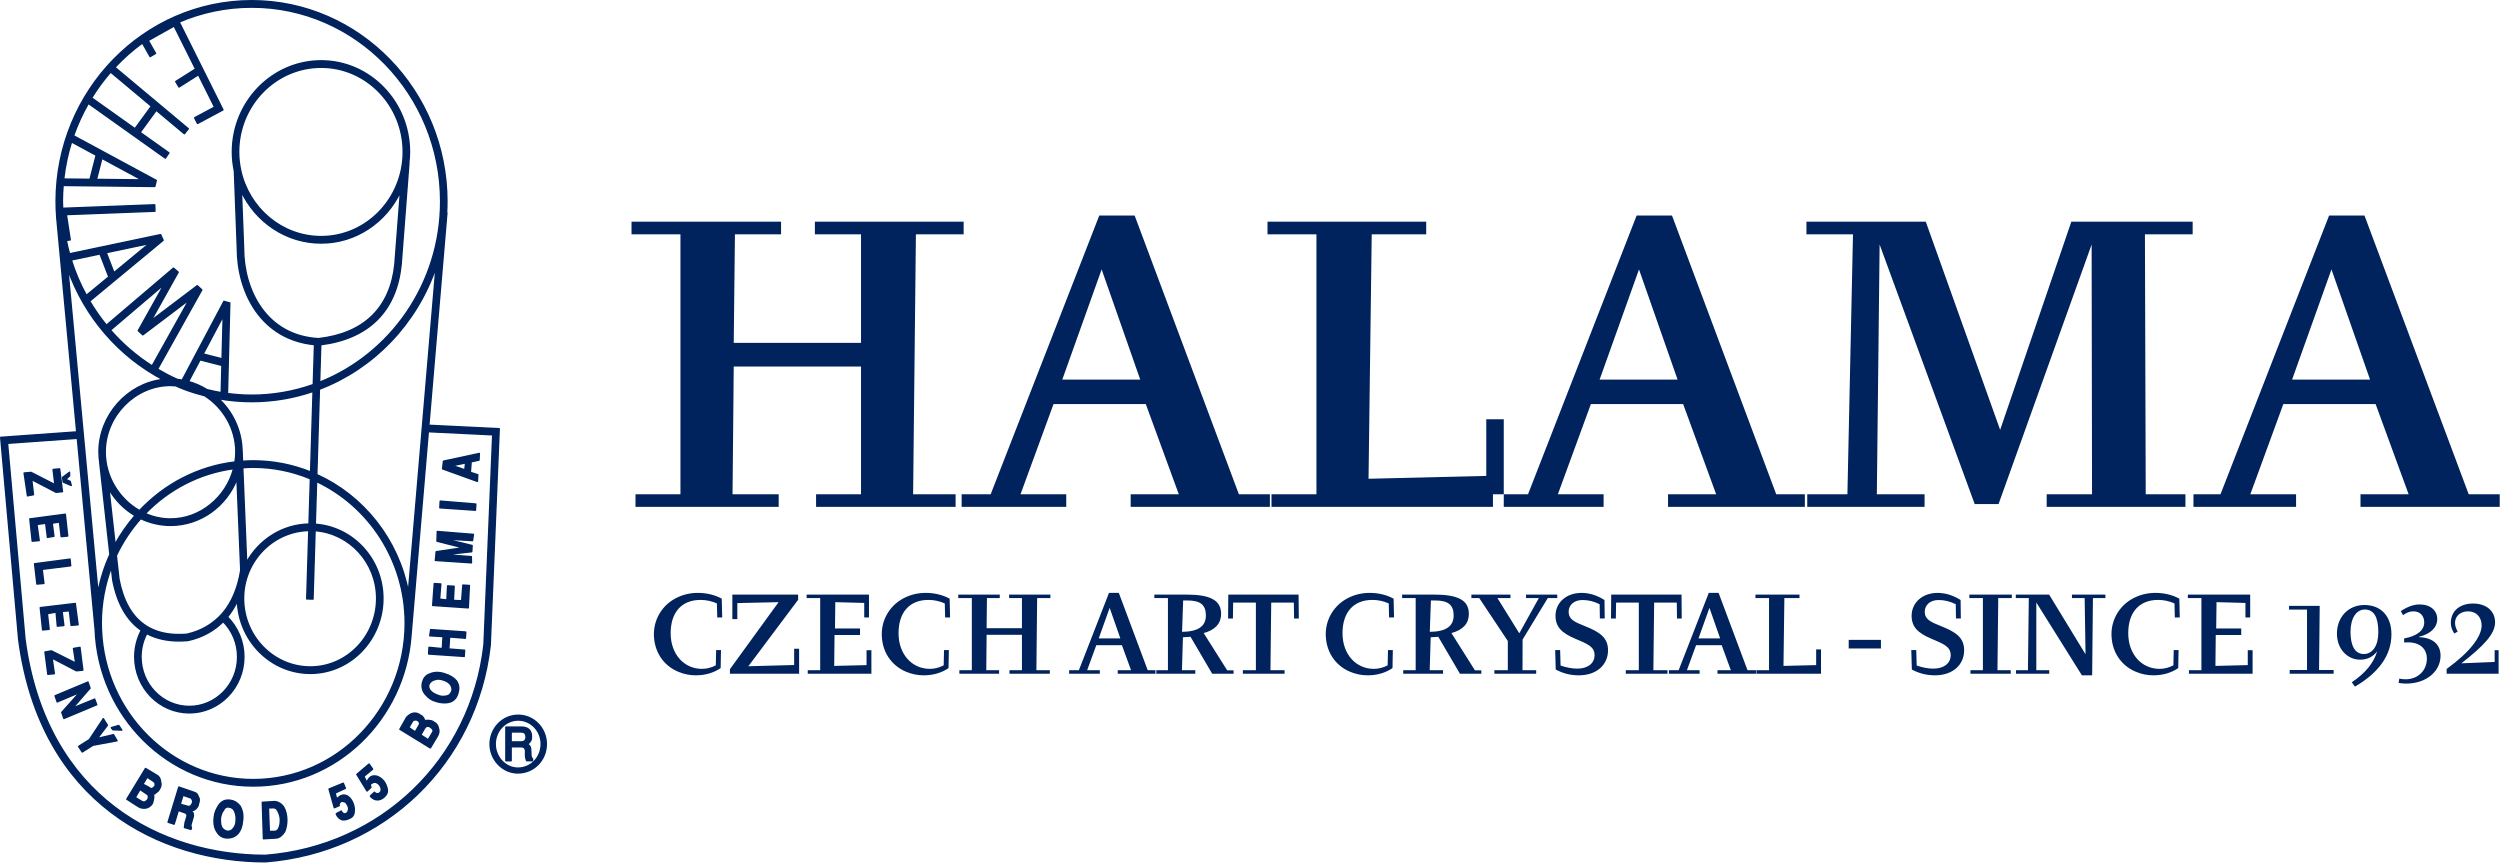 <?xml version="1.0" encoding="UTF-8" standalone="no"?><!DOCTYPE svg PUBLIC "-//W3C//DTD SVG 1.1//EN" "http://www.w3.org/Graphics/SVG/1.1/DTD/svg11.dtd"><svg width="100%" height="100%" viewBox="0 0 1506 520" version="1.1" xmlns="http://www.w3.org/2000/svg" xmlns:xlink="http://www.w3.org/1999/xlink" xml:space="preserve" xmlns:serif="http://www.serif.com/" style="fill-rule:evenodd;clip-rule:evenodd;stroke-linecap:round;stroke-linejoin:round;stroke-miterlimit:2.613;"><path d="M280.023,283.084l0.518,-4.26l-7.983,1.66l7.465,2.6Zm7.535,6.873l-20.898,-7.548l0.513,-4.574l21.574,-4.638l-0.224,3.963l-4.733,0.997l-0.482,6.4l4.478,1.441l-0.228,3.959Zm-1.18,17.367l-21.382,-1.453l0.226,-3.959l21.39,1.758l-0.234,3.654Zm-2.413,31.693l-21.677,-1.448l0.5,-5.18l16.274,-2.413l-15.792,-3.988l0.194,-5.786l21.688,1.75l-0.531,3.662l-16.626,-0.928l16.377,3.975l-0.228,3.659l-16.282,1.806l16.036,1.241l0.067,3.65Zm-1.9,27.112l-21.382,-1.445l0.958,-13.106l3.859,0.236l-0.732,9.147l4.466,0.529l0.441,-8.528l3.86,0.236l-0.444,8.528l5.046,0.216l0.726,-9.448l3.857,0.24l-0.655,13.395Zm-2.453,29.26l-21.385,-1.448l0.226,-3.964l8.026,0.778l0.464,-7.312l-8.016,-0.472l0.527,-3.658l21.087,1.452l-0.236,3.662l-9.501,-0.748l-0.466,7.308l9.503,0.748l-0.229,3.654Zm-21.357,17.114c-0.274,1.221 0.047,2.735 1.256,3.935c1.204,1.196 3.001,2.075 4.795,2.657c1.489,0.578 3.265,0.55 4.746,0.22c1.775,-0.338 2.641,-1.571 3.207,-3.101c0.279,-1.22 -0.047,-2.742 -0.958,-3.938c-0.908,-1.205 -2.409,-2.092 -4.202,-2.666c-1.79,-0.577 -3.57,-0.854 -5.045,-0.219c-1.772,0.337 -3.235,1.578 -3.799,3.112Zm4.328,9.965c-2.385,-0.565 -4.488,-2.05 -6,-3.849c-2.114,-2.091 -2.763,-5.127 -1.921,-7.882c0.558,-2.136 2.006,-3.991 4.074,-4.634c2.648,-1.262 5.91,-1.318 9.195,-0.159c2.981,0.859 5.38,2.34 6.891,4.138c1.524,2.104 1.86,4.529 1.018,7.288c-0.55,2.441 -2,4.297 -4.061,5.245c-2.356,0.952 -5.618,1.009 -9.196,-0.147Zm-12.437,18.478l2.305,-3.996c0.287,-0.61 0.572,-1.229 0.271,-1.526c-0.011,-0.61 -0.615,-1.208 -1.213,-1.501c-0.301,-0.297 -1.19,-0.285 -1.489,-0.277c-0.59,0.008 -1.178,0.326 -1.473,0.635l-2.305,3.996l3.904,2.669Zm7.796,4.732l2.596,-4.305c0.291,-0.309 0.576,-1.225 0.265,-1.831c-0.308,-0.602 -0.914,-1.2 -1.508,-1.493c-0.606,-0.594 -1.198,-0.59 -1.792,-0.578c-0.592,0.008 -1.182,0.325 -1.758,1.249l-2.303,3.992l4.5,2.966Zm1.274,4.846l-18.291,-11.242l4.029,-7.068c1.164,-1.241 2.333,-2.169 3.812,-2.503c1.475,-0.329 2.965,-0.057 4.468,1.14c0.895,0.288 1.201,0.891 1.803,1.489c0.309,0.606 0.624,1.509 0.925,1.811c0.892,-0.017 1.773,-0.334 2.672,-0.049c0.885,-0.012 2.081,0.268 2.986,1.168c1.49,0.581 2.112,2.091 2.43,3.299c0.624,1.815 0.354,3.345 -0.802,5.193l-4.032,6.762Zm-35.983,28.931l2.334,-2.173c0.309,0.606 1.202,0.891 1.796,0.883c0.297,-0.004 1.189,-0.016 1.473,-0.635c0.584,-0.313 0.869,-1.229 0.859,-1.839c-0.016,-0.911 -0.33,-1.819 -0.938,-2.722c-0.915,-1.2 -1.805,-1.489 -2.405,-1.782c-0.893,0.012 -1.782,0.028 -2.366,0.647c-0.293,0.008 -0.881,0.321 -0.871,0.931c0.013,0.607 0.021,1.217 0.326,1.514l-2.336,2.173l-6.105,-9.941l7.306,-6.213l2.13,3.007l-5.266,4.354l1.852,3.926c0.273,-1.228 0.85,-2.148 1.725,-3.076c0.875,-0.932 2.348,-1.257 3.839,-0.98c1.485,0.276 3.286,1.46 4.501,2.966c1.212,1.497 1.837,3.312 2.16,4.83c0.328,1.819 -0.24,3.357 -1.99,4.903c-1.171,0.932 -2.345,1.563 -3.828,1.587c-1.781,0.033 -2.981,-0.859 -4.192,-2.059l-0.004,-0.301Zm-20.581,10.71l2.942,-1.575c0.014,0.61 0.91,1.2 1.215,1.501c0.303,0.301 1.186,0.285 1.776,-0.032c0.592,-0.314 1.172,-0.932 1.16,-1.542c0.579,-0.92 0.26,-2.133 -0.051,-3.04c-0.615,-1.208 -1.225,-2.112 -1.821,-2.405c-0.895,-0.293 -1.793,-0.578 -2.678,-0.26c0.007,0.305 -0.583,0.622 -0.577,0.924c-0.291,0.309 -0.574,0.923 -0.269,1.529l-2.942,1.27l-3.161,-11.206l8.534,-3.495l1.241,3.019l-6.176,2.844l0.96,3.939c0.277,-0.912 1.455,-1.546 2.334,-2.169c1.173,-0.631 2.657,-0.655 3.855,-0.065c1.497,0.887 2.704,2.083 3.64,4.5c0.618,1.51 0.952,3.638 0.675,4.855c0.039,2.136 -1.119,3.674 -3.184,4.317c-1.178,0.635 -2.657,0.96 -4.144,0.684c-1.491,-0.582 -2.7,-1.779 -3.321,-3.288l-0.008,-0.305Zm-40.446,10.75l3.266,-0.061c1.178,-0.02 2.059,-0.647 2.626,-2.177c0.574,-1.225 0.836,-3.056 0.802,-4.879c-0.031,-1.831 -0.657,-3.646 -1.27,-4.85c-0.618,-1.51 -1.523,-2.409 -3.005,-2.38l-2.968,0.048l0.549,14.299Zm-3.485,4.317l-0.681,-21.895l7.112,-0.432c2.078,-0.036 4.173,1.14 5.691,3.248c1.227,2.111 1.866,4.838 1.914,7.576c0.049,2.738 -0.496,5.485 -1.351,7.328c-1.448,2.157 -3.2,3.707 -5.277,3.744l-7.408,0.431Zm-20.801,-19.116c-1.192,-0.277 -2.669,0.35 -3.23,1.884c-1.166,1.237 -1.721,3.381 -1.986,5.212c0.031,1.827 0.059,3.65 0.675,4.859c0.623,1.509 2.122,2.396 3.317,2.677c1.485,0.281 2.954,-0.354 3.823,-1.587c0.876,-0.928 1.731,-2.775 1.7,-4.598c0.257,-2.132 -0.069,-3.955 -0.687,-5.469c-0.627,-1.81 -1.829,-2.705 -3.612,-2.978Zm-8.795,5.941c0.249,-2.743 1.396,-4.891 2.548,-6.739c1.733,-2.771 4.388,-3.731 7.362,-3.173c2.082,0.268 3.884,1.456 5.396,3.251c1.526,2.409 2.173,5.444 1.644,9.102c-0.238,3.353 -1.376,6.112 -2.832,7.662c-1.748,1.851 -4.108,2.808 -7.076,2.559c-2.379,-0.268 -4.177,-1.452 -5.4,-3.56c-1.522,-2.108 -2.167,-5.139 -1.642,-9.102Zm-20.599,-7.556l4.171,1.143c0.598,0.297 1.487,0.281 2.077,-0.033c0.283,-0.614 1.166,-1.241 1.153,-1.847c0.279,-0.911 0.271,-1.526 -0.03,-1.823c-0.313,-0.911 -0.92,-1.501 -1.512,-1.497l-4.179,-1.449l-1.68,5.506Zm-7.231,10.778l6.456,-21.11l9.253,3.186c1.19,0.281 2.093,1.184 2.419,2.698c0.903,0.895 0.641,2.726 0.075,4.256c0.012,0.912 -0.561,1.835 -1.44,2.767c-0.582,0.619 -1.758,1.245 -2.936,1.575c0.305,0.293 0.907,0.895 1.208,1.196c0.011,0.606 0.326,1.514 0.037,2.128l-1.398,4.891c0,0 0.008,0.607 0.012,0.916c0.015,0.602 0.312,0.602 0.312,0.602l-0.279,1.221l-3.874,-1.148c0.271,-1.53 0.246,-3.052 0.814,-4.276c0.285,-0.615 0.285,-0.92 0.279,-1.221c0.289,-0.309 0.283,-0.61 0.283,-0.61c0.282,-0.924 0.272,-1.53 -0.029,-1.831c-0.008,-0.302 -0.612,-0.9 -1.802,-1.185l-3.284,-1.159l-2.525,8.26l-3.581,-1.156Zm-15.23,-22.859l3.892,2.063c0.307,0.598 1.198,0.586 1.788,0.577c0.293,-0.313 0.879,-0.622 1.465,-1.245c0.289,-0.309 0.271,-1.22 0.265,-1.835c-0.006,-0.301 -0.615,-1.204 -1.215,-1.493l-3.601,-2.372l-2.594,4.305Zm-4.61,7.991l3.9,2.368c0.598,0.293 1.198,0.586 2.077,0.265c0.295,-0.309 1.178,-0.627 1.465,-1.237c0.584,-0.623 0.566,-1.534 0.564,-1.843c-0.019,-0.908 -0.623,-1.51 -1.219,-1.803l-3.906,-2.669l-2.881,4.919Zm-5.021,1.001l11.242,-18.457l6.897,4.142c1.5,0.887 2.12,2.397 2.153,4.22c0.614,1.208 0.049,2.738 -0.818,4.276c-0.283,0.611 -0.867,1.233 -1.457,1.551c-0.582,0.622 -1.459,1.241 -2.053,1.249c0.013,0.61 0.328,1.823 0.051,2.738c-0.282,0.92 -0.262,2.133 -0.84,3.06c-0.867,1.233 -2.034,2.165 -3.518,2.499c-1.772,0.325 -3.257,0.053 -4.756,-0.835l-6.901,-4.443Zm-9.355,-43.05l0.909,1.2l5.343,0.212l-1.827,-2.706l-4.425,1.294Zm-19.68,11.3l6.456,-4.073l8.382,-12.618l2.441,3.914l-6.087,8.016l9.747,-2.303l2.139,3.613l-14.486,2.69l-6.456,4.069l-2.136,-3.308Zm-14.176,-30.489l19.73,-8.261l1.254,3.63l-10.472,12.056l13.255,-5.411l1.245,3.328l-19.733,8.256l-1.251,-3.629l10.765,-12.053l-13.542,5.713l-1.251,-3.629Zm-2.25,-27.047l14.66,7.353l-1.34,-8.802l3.845,-0.675l1.721,13.664l-3.851,0.374l-14.667,-7.658l1.351,9.408l-3.845,0.374l-1.718,-13.363l3.844,-0.675Zm-6.686,-26.054l21.017,-2.494l1.707,12.744l-4.149,0.378l-1.041,-8.801l-4.444,0.378l1.042,8.505l-3.853,0.37l-0.739,-8.508l-5.328,1.005l1.06,9.411l-3.854,0.379l-1.418,-13.367Zm-3.426,-26.42l21.306,-2.804l0.368,3.951l-17.167,2.124l1.037,8.505l-4.146,0.374l-1.398,-12.15Zm-2.848,-27.035l21.309,-2.803l1.414,13.057l-3.847,0.375l-1.046,-8.81l-4.435,0.688l1.027,7.898l-3.843,0.671l-1.039,-8.5l-5.329,0.704l1.355,9.709l-4.146,0.378l-1.42,-13.367Zm19.732,-24.996l4.104,-3.108l0.037,2.128l-2.338,2.173l2.694,1.167l0.637,2.426l-4.78,-2.051l-0.354,-2.735Zm-19.034,-3.011l14.369,7.357l-1.049,-9.11l3.849,-0.371l1.717,13.664l-3.847,0.37l-14.669,-7.658l1.05,9.111l-3.546,0.675l-2.019,-13.659l4.145,-0.379Z" style="fill:#00235d;fill-rule:nonzero;stroke:#00235d;stroke-width:0.92px;"/><path d="M291.583,388.415c-7.831,69.173 -62.014,121.403 -131.753,126.888c-61.67,-0.004 -132.212,-34.265 -144.836,-130.412c-0,0 -10.165,-114.123 -10.498,-117.867c2.954,-0.218 33.077,-2.38 42.116,-3.031l10.76,115.381c2.031,52.229 43.94,94.087 95.183,94.087c50.097,0 91.249,-39.998 94.979,-90.584l10.443,-122.862c9.362,0.456 36.073,1.752 38.865,1.886c-0.147,3.673 -5.259,126.514 -5.259,126.514Zm-250.739,-226.231c10.205,28.843 30.868,52.598 57.296,66.455c-21.289,2.425 -38.493,21.407 -38.493,43.618c-0,2.205 0.212,4.35 0.515,6.474l-0.037,-0l6.13,55.31c-3.3,7.214 -5.739,14.921 -7.245,22.961l-18.166,-194.818Zm23.104,-10.016c10.093,-2.128 20.825,-4.386 26.009,-5.479c-4.283,3.534 -13.208,10.899 -21.328,17.599l-4.681,-12.12Zm-11.892,25.832l-0.012,0.002c-3.705,-6.754 -6.785,-13.908 -9.127,-21.407c3.074,-0.645 9.774,-2.059 17.34,-3.65l5.345,13.839c-7.463,6.152 -13.566,11.19 -13.566,11.19l0.02,0.026Zm33.981,23.678c-0,-0 18.89,-14.295 27.907,-21.11c-5.245,9.385 -18.315,32.774 -22.296,39.907c-9.367,-5.953 -17.833,-13.247 -25.139,-21.621c5.223,-4.45 23.601,-20.091 32.467,-27.637c-5.809,10.384 -15.651,27.981 -15.651,27.981l2.712,2.48Zm107.448,-55.312c21.012,-0 39.16,-12.673 47.788,-30.967l-3.365,43.817c-2.712,26.241 -18.658,41.752 -46.112,44.82c-31.063,-1.734 -45.097,-28.719 -45.097,-54.706l-1.287,-33.98c8.662,18.32 26.926,31.016 48.073,31.016Zm-48.566,-43.968l-0.022,0c-0.747,-3.509 -1.166,-7.139 -1.166,-10.88c0,-28.14 22.317,-51.036 49.754,-51.036c27.268,-0 49.455,22.896 49.455,51.036c-0,28.147 -22.187,51.043 -49.455,51.043c-23.759,0 -43.652,-17.183 -48.564,-40.067l-0.002,-0.096Zm-86.847,5.703l3.278,-12.783c9.3,5.021 19.403,10.474 24.227,13.084c-5.54,-0.063 -17.08,-0.187 -27.505,-0.301Zm-18.141,21.142c3.869,-0.146 53.375,-2.046 53.375,-2.046l-0.139,-3.801l-55.464,2.128l-0.004,0c-0.055,-1.393 -0.145,-2.779 -0.145,-4.185c0,-3.249 0.161,-6.467 0.419,-9.653l55.243,0.602l0.889,-3.589l-49.837,-26.904c2.401,-6.838 5.416,-13.377 8.956,-19.564l46.373,32.981l2.111,-3.123l-17.348,-12.339l9.78,-13.379l16.907,14.146l2.348,-2.946l-44.212,-37c5.055,-5.44 10.622,-10.373 16.613,-14.737l4.649,8.221l3.213,-1.91c-0,-0 -3.101,-5.469 -4.391,-7.748c2.509,-1.406 13.131,-7.365 15.648,-8.773c0.816,1.634 6.992,14.024 12.939,25.942l-11.948,7.561l1.947,3.241l11.692,-7.404c4.816,9.654 9.112,18.27 9.763,19.574c-2.53,1.357 -12.015,6.431 -12.015,6.431l1.715,3.373l15.275,-8.178l-26.4,-52.924c13.493,-5.772 28.278,-8.972 43.781,-8.972c62.76,-0 113.816,52.518 113.816,117.071c-0,49.622 -30.341,92.084 -72.97,108.958l0.694,-22.658c28.874,-3.638 45.518,-20.209 48.393,-48.065l4.722,-61.503l-0.086,-0.011c0.251,-2.148 0.418,-4.323 0.418,-6.542c-0,-30.237 -23.853,-54.845 -53.166,-54.845c-29.48,0 -53.463,24.608 -53.463,54.845c0,3.953 0.433,7.796 1.209,11.513l1.759,46.374c0,27.025 14.439,55.07 46.503,58.167l-0.734,24.133c-11.638,4.126 -24.107,6.401 -37.095,6.401c-4.973,-0 -9.864,-0.362 -14.669,-0.997l1.395,-54.564l-3.479,-0.956l-25.15,47.445c-0.985,-0.175 -1.963,-0.35 -2.968,-0.45c-4.116,-1.811 -8.077,-3.926 -11.939,-6.203l26.689,-47.76l-2.712,-2.478c-0,-0 -18.885,14.286 -27.904,21.104c5.459,-9.758 16.374,-29.277 16.374,-29.277l-2.791,-2.407l-40.389,34.384c-3.735,-4.566 -7.115,-9.443 -10.148,-14.557l44.279,-36.662l-1.532,-3.345l-54.875,11.554c-0.734,-2.655 -1.367,-5.353 -1.918,-8.083l2.347,-0.382c0,-0 -1.843,-11.963 -2.343,-15.229Zm3.131,-43.801c2.547,1.378 8.321,4.493 14.921,8.057l-3.732,14.563c-7.336,-0.085 -13.525,-0.15 -15.922,-0.175c0.867,-7.735 2.466,-15.242 4.733,-22.445Zm23.584,-42.081l24.623,20.605l-9.959,13.617l-26.151,-18.605c3.408,-5.534 7.249,-10.761 11.487,-15.617Zm14.721,267.222c-4.598,5.314 -8.667,11.112 -12.064,17.35l-3.693,-33.345c3.809,6.632 9.243,12.162 15.757,15.995Zm41.96,-72.229c11.161,7.167 18.772,19.808 18.772,33.903c0,2.067 -0.209,4.089 -0.518,6.083c-22.494,2.653 -42.599,13.395 -57.538,29.289c-12.207,-6.95 -20.687,-20.362 -20.687,-35.372c-0,-21.729 18.032,-40.088 39.372,-40.088c1.066,-0 2.111,0.083 3.161,0.173c0.574,0.25 1.123,0.543 1.703,0.783c1.154,0.48 2.303,0.96 3.475,1.4c3.99,1.507 8.085,2.767 12.26,3.829Zm10.39,-18.258c-0.167,6.688 -0.323,12.775 -0.417,16.478c-2.919,-0.487 -5.792,-1.115 -8.634,-1.821c-3.445,-2.136 -7.186,-3.788 -11.139,-4.873c1.827,-3.434 4.286,-8.075 6.988,-13.171l13.202,3.387Zm0.102,-3.894l-11.477,-2.942c4.761,-8.98 9.699,-18.296 12.142,-22.902c-0.134,5.269 -0.407,15.802 -0.665,25.844Zm-46.299,93.189c13.993,-14.502 32.542,-24.345 53.243,-27.096c-4.486,17.22 -20.063,30.355 -38.035,30.355c-5.353,-0 -10.5,-1.168 -15.208,-3.259Zm46.928,65.027c5.379,5.423 8.728,12.963 8.728,21.293c-0,16.475 -13.072,29.878 -29.126,29.878c-16.065,0 -29.132,-13.403 -29.132,-29.878c-0,-5.091 1.255,-9.88 3.454,-14.079c6.757,3.597 15.029,5.058 24.841,4.195c8.639,-1.896 15.689,-5.851 21.235,-11.409Zm10.618,-30.868c-1.675,10.335 -5.168,19.043 -10.761,25.7c-0.814,0.968 -1.709,1.859 -2.614,2.738c-4.946,4.79 -11.2,8.293 -19.094,10.112c-8.828,0.728 -16.233,-0.517 -22.278,-3.658c-1.121,-0.578 -2.181,-1.233 -3.208,-1.945c-7.882,-5.449 -13.021,-14.698 -15.487,-27.621l-1.577,-14.209c3.85,-8.166 8.844,-15.641 14.722,-22.29c5.477,2.592 11.544,4.082 17.959,4.082c18.186,-0 33.744,-11.646 40.055,-28.032l2.283,55.123Zm42.083,-59.196c-10.734,-4.301 -22.391,-6.698 -34.594,-6.698c-2.187,0 -4.354,0.106 -6.501,0.257l-0.284,-6.958l-0.029,0.004c-0.374,-12.022 -5.745,-22.998 -14.042,-30.801c6.492,1.14 13.161,1.752 19.965,1.752c12.917,0 25.333,-2.179 36.969,-6.146l-1.484,48.59Zm-40.938,-2.637c2.1,-0.15 4.205,-0.256 6.344,-0.256c12.188,-0 23.82,2.478 34.466,6.934l-0.836,27.335c-16.182,0.289 -30.243,9.534 -37.638,23.055l-2.336,-57.068Zm39.862,37.826l-1.263,41.203l3.705,0.118l1.263,-41.219c20.717,1.493 37.146,19.222 37.146,40.856c-0,22.779 -17.928,41.301 -39.964,41.301c-22.202,-0 -40.261,-18.522 -40.261,-41.301c0,-22.306 17.583,-40.47 39.374,-40.958Zm-125,59.611c-0.047,-1.249 -0.093,-2.486 -0.093,-3.748c-0,-11.877 2.187,-23.234 6.123,-33.707l0.861,7.755c2.673,14.03 8.439,24.211 17.204,30.237c-2.523,4.769 -3.955,10.225 -3.955,16.02c-0,18.566 14.73,33.683 32.837,33.683c18.103,-0 32.835,-15.117 32.835,-33.683c-0,-9.42 -3.803,-17.945 -9.9,-24.06c2.398,-2.873 4.351,-6.181 6.075,-9.697c0.759,24.194 20.133,43.657 43.9,43.657c24.081,-0 43.671,-20.244 43.671,-45.11c-0,-23.693 -18.022,-43.094 -40.739,-44.653l0.789,-25.822c31.507,14.872 53.445,47.534 53.445,85.38c-0,51.974 -41.081,94.251 -91.571,94.251c-49.217,-0 -89.48,-40.182 -91.474,-90.349l0.01,-0.004l-0.018,-0.15Zm184.957,-22.388c-6.016,-31.783 -27.039,-58.13 -55.223,-70.854l1.575,-51.473c32.841,-12.481 58.787,-39.619 70.309,-73.626l-16.661,195.953Zm12.268,-100.547l10.885,-128.023l-0.192,-0.013c0.125,-2.266 0.2,-4.549 0.2,-6.844c-0,-66.65 -52.724,-120.878 -117.527,-120.878c-64.966,0 -117.823,54.228 -117.823,120.878c0,3.032 0.122,6.035 0.338,9.009l-0.028,0.004l12.109,129.859l-45.799,3.285l10.846,121.818c12.956,98.662 85.289,133.789 148.661,133.789c71.678,-5.631 127.257,-59.244 135.305,-130.391l5.434,-130.432l-42.409,-2.061Z" style="fill:#00235d;stroke:#00235d;stroke-width:0.92px;"/><path d="M307.879,446.972l-0,-6.083l5.705,-0c2.35,-0 3.322,0.907 3.322,3.043c0,2.133 -1.021,3.04 -3.322,3.04l-5.705,0Zm-0,2.861l5.928,-0c1.99,-0 2.829,0.907 2.829,3.084l-0.041,1.815c-0,1.273 0.262,2.547 0.661,3.495l3.497,-0l0,-1.135c-0.803,-0.586 -0.972,-1.132 -1.019,-3.768c-0.045,-3.219 -0.354,-3.988 -1.988,-5.078c1.856,-1.363 2.385,-2.405 2.385,-4.497c-0,-3.857 -2.033,-5.713 -6.234,-5.713l-9.115,0l0,20.191l3.097,-0l-0,-8.394Zm4.291,-16.114c7.654,0 13.893,6.494 13.893,14.482c0,8.122 -6.195,14.563 -14.072,14.563c-7.471,-0 -13.711,-6.624 -13.711,-14.518c0,-8.033 6.24,-14.527 13.89,-14.527Zm-0,-2.815c-9.335,-0 -16.905,7.767 -16.905,17.342c0,9.436 7.57,17.342 16.683,17.342c9.554,-0 17.12,-7.678 17.12,-17.387c0,-9.53 -7.566,-17.297 -16.898,-17.297Z" style="fill:#00235d;stroke:#00235d;stroke-width:0.92px;"/><path d="M1427.72,228.672l-46.964,-0l23.718,-66.37l23.246,66.37Zm78.109,76.682l0,-7.617l-18.693,-0l-62.768,-167.879l-21.33,-0l-65.41,167.879l-21.126,-0l0,7.617l66.651,0l-0,-7.617l-27.556,-0l19.885,-54.317l55.587,-0l19.89,54.317l-28.992,-0l-0,7.617l83.862,0Zm-258.052,-171.814l-42.888,125.405l-44.804,-125.405l-71.883,0l0,7.621l28.036,0l-3.357,156.576l-25.635,-0l-0,7.617l72.119,0l0,-7.617l-28.756,-0l1.677,-150.427l57.271,156.327l14.372,0l56.067,-156.327l0.244,150.427l-27.319,-0l-0,7.617l88.415,0l0,-7.617l-28.751,-0l-0.481,-156.576l28.752,0l0,-7.621l-73.079,0Zm-237.203,95.132l-46.965,-0l23.722,-66.37l23.243,66.37Zm78.112,76.682l0,-7.617l-18.693,-0l-62.772,-167.879l-21.326,-0l-65.413,167.879l-21.127,-0l0,7.617l66.655,0l-0,-7.617l-27.556,-0l19.886,-54.317l55.587,-0l19.885,54.317l-28.992,-0l0,7.617l83.866,0Zm-182.816,0l-0,-52.801l-10.543,-0l0,34.124l-70.923,1.722l1.917,-147.238l32.824,0l0,-7.621l-95.601,0l-0,7.621l29.476,0l-0,156.576l-27.075,-0l-0,7.617l139.925,0Zm-218.992,-76.682l-46.965,-0l23.718,-66.37l23.247,66.37Zm78.102,76.682l0,-7.617l-18.685,-0l-62.776,-167.879l-21.324,-0l-65.411,167.879l-21.129,-0l0,7.617l66.655,0l-0,-7.617l-27.553,-0l19.883,-54.317l55.589,-0l19.885,54.317l-28.992,-0l0,7.617l83.858,0Zm-184.485,-164.193l0,-7.621l-89.615,0l-0,7.621l27.797,0l0,65.383l-76.674,0l0.718,-65.383l27.787,0l0,-7.621l-90.084,0l0,7.621l29.472,0l0,156.576l-27.077,-0l-0,7.617l86.257,0l-0,-7.617l-27.794,-0l0.721,-76.937l76.674,0l0,76.937l-27.077,-0l-0,7.617l87.691,0l0,-7.617l-29.23,-0l1.679,-156.576l28.755,0Z" style="fill:#00235d;"/><path d="M1505.16,405.847l-0,-14.185l-2.393,-0l0,7.096l-20.007,0.814c13.293,-10.433 20.276,-17.598 20.276,-24.687c-0,-6.689 -5.123,-11.324 -13.298,-11.324c-8.243,0 -13.362,4.777 -13.362,11.662c-0,2.116 0.663,4.228 2.059,6.413l2.063,-1.156c-1.066,-1.981 -1.595,-3.686 -1.595,-5.257c-0,-3.955 3.125,-6.954 7.845,-6.954c4.915,0 8.178,3.414 8.178,8.525c0,6.547 -6.917,15.958 -21.077,26.184l-0,2.869l31.311,-0Zm-47.998,-22.03l-0,-0.204c7.178,-1.704 11.035,-5.733 11.035,-10.705c0,-5.05 -4.057,-8.797 -10.575,-8.797c-3.715,-0 -7.373,1.363 -11.365,4.02l1.331,2.458c2.058,-1.567 4.06,-2.32 6.25,-2.32c3.922,0 6.514,2.588 6.514,6.686c-0,4.638 -4.187,8.247 -12.101,9.615l-0,2.457c0.732,0 1.534,-0.073 2.392,-0.073c7.048,0 11.3,3.825 11.3,9.827c-0,7.092 -5.314,12.422 -12.826,12.422c-1.326,0 -2.592,-0.138 -3.792,-0.415l-0.395,2.596c1.53,0.269 2.987,0.407 4.517,0.407c12.496,0 20.744,-7.649 20.744,-16.784c-0,-6.755 -4.655,-10.913 -13.029,-11.19Zm-24.463,-2.93c-0,8.317 -3.593,13.094 -8.712,13.094c-5.123,0 -8.044,-4.569 -8.044,-13.366c-0,-8.391 3.658,-13.44 8.573,-13.44c5.518,-0 8.183,4.508 8.183,13.712Zm-0.671,11.459c-2.259,7.295 -7.312,13.297 -15.292,18.627l1.868,2.662c14.689,-8.606 22.001,-19.178 22.001,-31.592c0,-10.84 -6.315,-17.595 -16.284,-17.595c-9.574,0 -16.553,7.166 -16.553,17.261c0,9.07 6.116,15.678 14.022,15.678c4.187,0 7.585,-1.636 10.238,-5.041Zm-26.258,13.501l0,-2.251l-8.773,0l0.395,-38.602l-18.477,-0l-0,2.25l10.836,-0l-0,36.352l-10.441,0l-0,2.251l26.46,-0Zm-48.799,-0l-0,-14.185l-2.918,-0l0,9.001l-19.478,0.476l0.195,-18.616l15.357,-0l-0,-3.955l-15.088,-0l0.199,-15.833l17.415,0.476l0,8.765l2.857,0l-0,-13.798l-37.557,0l-0,2.108l8.179,-0l-0,43.449l-7.512,-0l0,2.112l38.351,-0Zm-43.872,-33.899l-0.269,-11.316c-4.118,-2.255 -9.041,-3.483 -14.425,-3.483c-5.578,-0 -10.697,1.501 -15.157,4.296c-7.043,4.505 -11.295,12.212 -11.295,20.529c-0,10.437 5.648,19.03 14.888,22.782c3.325,1.375 6.779,2.055 10.372,2.055c5.778,-0 10.97,-1.579 14.954,-4.37l0.199,-10.848l-2.925,-0l-0.196,9.208c-2.791,1.432 -5.521,2.116 -8.317,2.116c-10.762,-0 -18.876,-8.732 -18.876,-21.485c0,-12.618 6.653,-20.048 18.018,-20.048c3.324,0 6.579,0.68 9.838,2.112l0.2,8.452l2.991,-0Zm-58.965,34.863l6.181,-0l0.468,-46.525l7.512,-0l-0,-2.108l-20.146,0l0,2.108l7.646,-0l0.529,33.854l-21.932,-35.962l-20.077,0l0,2.108l7.837,-0l-0.525,43.449l-7.186,-0l0,2.124l20.016,-0l-0,-2.124l-7.78,-0l-0,-40.8l27.457,43.876Zm-42.215,-46.525l-0,-2.108l-25.595,0l0,2.108l8.175,-0l0,43.449l-7.511,-0l-0,2.112l24.267,-0l0,-2.112l-7.979,-0l0.468,-43.449l8.175,-0Zm-60.226,43.038c4.456,2.388 8.972,3.487 13.957,3.487c10.701,-0 17.554,-6.348 17.554,-15.08c-0,-7.572 -4.859,-10.978 -14.03,-14.595c-6.381,-2.523 -9.709,-4.159 -9.709,-8.594c-0,-4.094 3.263,-7.097 8.378,-7.097c3.528,0 6.848,0.822 10.307,2.531l0.13,8.59l2.93,0l-0.135,-11.121c-4.451,-2.86 -9.309,-4.296 -13.83,-4.296c-9.237,-0 -15.686,5.932 -15.686,13.781c-0,6.751 3.857,10.433 11.763,13.774c7.312,3.137 11.772,4.708 11.772,9.957c-0,4.838 -3.992,8.118 -10.372,8.118c-3.19,-0 -6.449,-0.615 -10.107,-1.844l-0.265,-9.342l-2.991,-0l0.334,11.731Zm-18.62,-12.687l0,-5.184l-19.413,-0l0,5.184l19.413,-0Zm-36.096,15.21l0,-14.649l-2.926,0l0,9.465l-19.677,0.476l0.529,-40.853l9.11,-0l0,-2.108l-26.526,0l0,2.108l8.179,-0l0,43.449l-7.515,-0l-0,2.112l38.826,-0Zm-60.762,-21.277l-13.029,-0l6.583,-18.413l6.446,18.413Zm21.675,21.277l0,-2.112l-5.188,-0l-17.419,-46.586l-5.913,-0l-18.151,46.586l-5.86,-0l0,2.112l18.49,-0l-0,-2.112l-7.642,-0l5.514,-15.076l15.429,0l5.51,15.076l-8.04,-0l-0,2.112l23.27,-0Zm-61.426,-42.827l13.628,0l0.134,9.591l2.856,-0l-0.13,-14.433l-42.346,0l-0.138,14.433l2.925,-0l0.138,-9.591l13.693,0l-0,40.715l-7.845,-0l-0,2.112l25.13,-0l-0,-2.112l-8.508,-0l0.463,-40.715Zm-59.297,40.304c4.455,2.388 8.972,3.487 13.96,3.487c10.706,-0 17.554,-6.348 17.554,-15.08c0,-7.572 -4.858,-10.978 -14.026,-14.595c-6.384,-2.523 -9.712,-4.159 -9.712,-8.594c-0,-4.094 3.259,-7.097 8.378,-7.097c3.523,0 6.844,0.822 10.306,2.531l0.131,8.59l2.925,0l-0.134,-11.121c-4.451,-2.86 -9.306,-4.296 -13.826,-4.296c-9.241,-0 -15.686,5.932 -15.686,13.781c-0,6.751 3.857,10.433 11.763,13.774c7.312,3.137 11.772,4.708 11.772,9.957c-0,4.838 -3.992,8.118 -10.376,8.118c-3.19,-0 -6.446,-0.615 -10.104,-1.844l-0.264,-9.342l-2.991,-0l0.33,11.731Zm-19.947,-18.075l15.162,-24.963l5.721,-0l-0,-2.108l-18.816,0l0,2.108l7.707,-0l-11.763,21.212l-13.164,-21.212l7.845,-0l0,-2.108l-23.547,0l0,2.108l4.732,-0l17.216,25.854l0,17.595l-8.105,-0l-0,2.112l25.191,-0l0,-2.112l-8.236,-0l0.057,-18.486Zm-55.908,-4.634l0.668,-18.893l2.592,0c7.71,0 11.104,2.58 11.104,9.037c-0,6.519 -4.72,9.786 -14.364,9.856Zm13.033,0.748c6.983,-1.912 10.502,-5.774 10.502,-11.56c0,-8.358 -6.713,-11.625 -20.943,-11.625l-19.275,0l0,2.108l8.175,-0l-0,43.449l-7.507,-0l-0,2.112l23.995,-0l-0,-2.112l-8.045,-0l0.602,-19.849c1.73,-0.069 3.256,-0.138 4.586,-0.273l13.029,22.234l12.899,-0l-0,-2.047l-3.862,-0l-14.156,-22.437Zm-34.57,-9.415l-0.269,-11.316c-4.117,-2.255 -9.037,-3.483 -14.42,-3.483c-5.587,-0 -10.702,1.501 -15.161,4.296c-7.048,4.505 -11.296,12.212 -11.296,20.529c0,10.437 5.648,19.03 14.889,22.782c3.324,1.375 6.783,2.055 10.376,2.055c5.778,-0 10.962,-1.579 14.949,-4.37l0.2,-10.848l-2.922,-0l-0.199,9.208c-2.792,1.432 -5.522,2.116 -8.309,2.116c-10.771,-0 -18.881,-8.732 -18.881,-21.485c0,-12.618 6.645,-20.048 18.014,-20.048c3.324,0 6.58,0.68 9.839,2.112l0.199,8.452l2.991,-0Zm-73.987,-8.928l13.623,0l0.139,9.591l2.86,-0l-0.138,-14.433l-42.344,0l-0.135,14.433l2.924,-0l0.134,-9.591l13.696,0l0,40.715l-7.843,-0l0,2.112l25.129,-0l-0,-2.112l-8.509,-0l0.464,-40.715Zm-53.717,17.595l0.667,-18.893l2.592,0c7.709,0 11.095,2.58 11.095,9.037c-0,6.519 -4.714,9.786 -14.354,9.856Zm13.027,0.748c6.982,-1.912 10.5,-5.774 10.5,-11.56c0,-8.358 -6.706,-11.625 -20.935,-11.625l-19.281,0l0,2.108l8.181,-0l-0,43.449l-7.516,-0l0,2.112l23.997,-0l0,-2.112l-8.04,-0l0.598,-19.849c1.731,-0.069 3.259,-0.138 4.586,-0.273l13.031,22.234l12.895,-0l-0,-2.047l-3.852,-0l-14.164,-22.437Zm-50.191,3.207l-13.027,-0l6.581,-18.413l6.446,18.413Zm21.671,21.277l0,-2.112l-5.188,-0l-17.411,-46.586l-5.914,-0l-18.15,46.586l-5.864,-0l0,2.112l18.496,-0l0,-2.112l-7.645,-0l5.513,-15.076l15.424,0l5.517,15.076l-8.038,-0l-0,2.112l23.26,-0Zm-63.814,-45.561l0,-2.108l-24.868,0l0,2.108l7.715,-0l0,18.144l-21.275,-0l0.202,-18.144l7.713,-0l-0,-2.108l-24.998,0l-0,2.108l8.176,-0l0,43.449l-7.511,-0l-0,2.112l23.93,-0l-0,-2.112l-7.711,-0l0.199,-21.346l21.275,-0l0,21.346l-7.513,-0l-0,2.112l24.33,-0l0,-2.112l-8.109,-0l0.462,-43.449l7.983,-0Zm-60.431,11.662l-0.266,-11.316c-4.12,-2.255 -9.04,-3.483 -14.423,-3.483c-5.591,-0 -10.708,1.501 -15.161,4.296c-7.05,4.505 -11.304,12.212 -11.304,20.529c0,10.437 5.654,19.03 14.893,22.782c3.326,1.375 6.785,2.055 10.372,2.055c5.784,-0 10.97,-1.579 14.957,-4.37l0.2,-10.848l-2.926,-0l-0.197,9.208c-2.792,1.432 -5.524,2.116 -8.307,2.116c-10.773,-0 -18.884,-8.732 -18.884,-21.485c-0,-12.618 6.646,-20.048 18.015,-20.048c3.329,0 6.58,0.68 9.839,2.112l0.199,8.452l2.993,-0Zm-47.402,33.899l0,-14.185l-2.923,-0l-0,9.001l-19.477,0.476l0.2,-18.616l15.354,-0l0,-3.955l-15.09,-0l0.2,-15.833l17.417,0.476l-0,8.765l2.863,0l-0,-13.798l-37.564,0l0,2.108l8.175,-0l0,43.449l-7.511,-0l-0,2.112l38.356,-0Zm-83.76,-47.669l-0,14.771l2.994,-0l0,-9.66l24.858,-0.545l-29.313,40.376l-0,2.727l41.681,-0l-0,-15.056l-2.993,0l0,9.807l-27.59,0.748l29.985,-40.035l-0,-3.133l-39.622,0Zm-6.114,13.77l-0.271,-11.316c-4.117,-2.255 -9.039,-3.483 -14.42,-3.483c-5.591,-0 -10.706,1.501 -15.157,4.296c-7.05,4.505 -11.302,12.212 -11.302,20.529c0,10.437 5.648,19.03 14.889,22.782c3.326,1.375 6.783,2.055 10.371,2.055c5.778,-0 10.973,-1.579 14.956,-4.37l0.202,-10.848l-2.928,-0l-0.197,9.208c-2.792,1.432 -5.522,2.116 -8.309,2.116c-10.769,-0 -18.881,-8.732 -18.881,-21.485c0,-12.618 6.647,-20.048 18.012,-20.048c3.326,0 6.581,0.68 9.841,2.112l0.199,8.452l2.995,-0Z" style="fill:#00235d;"/></svg>